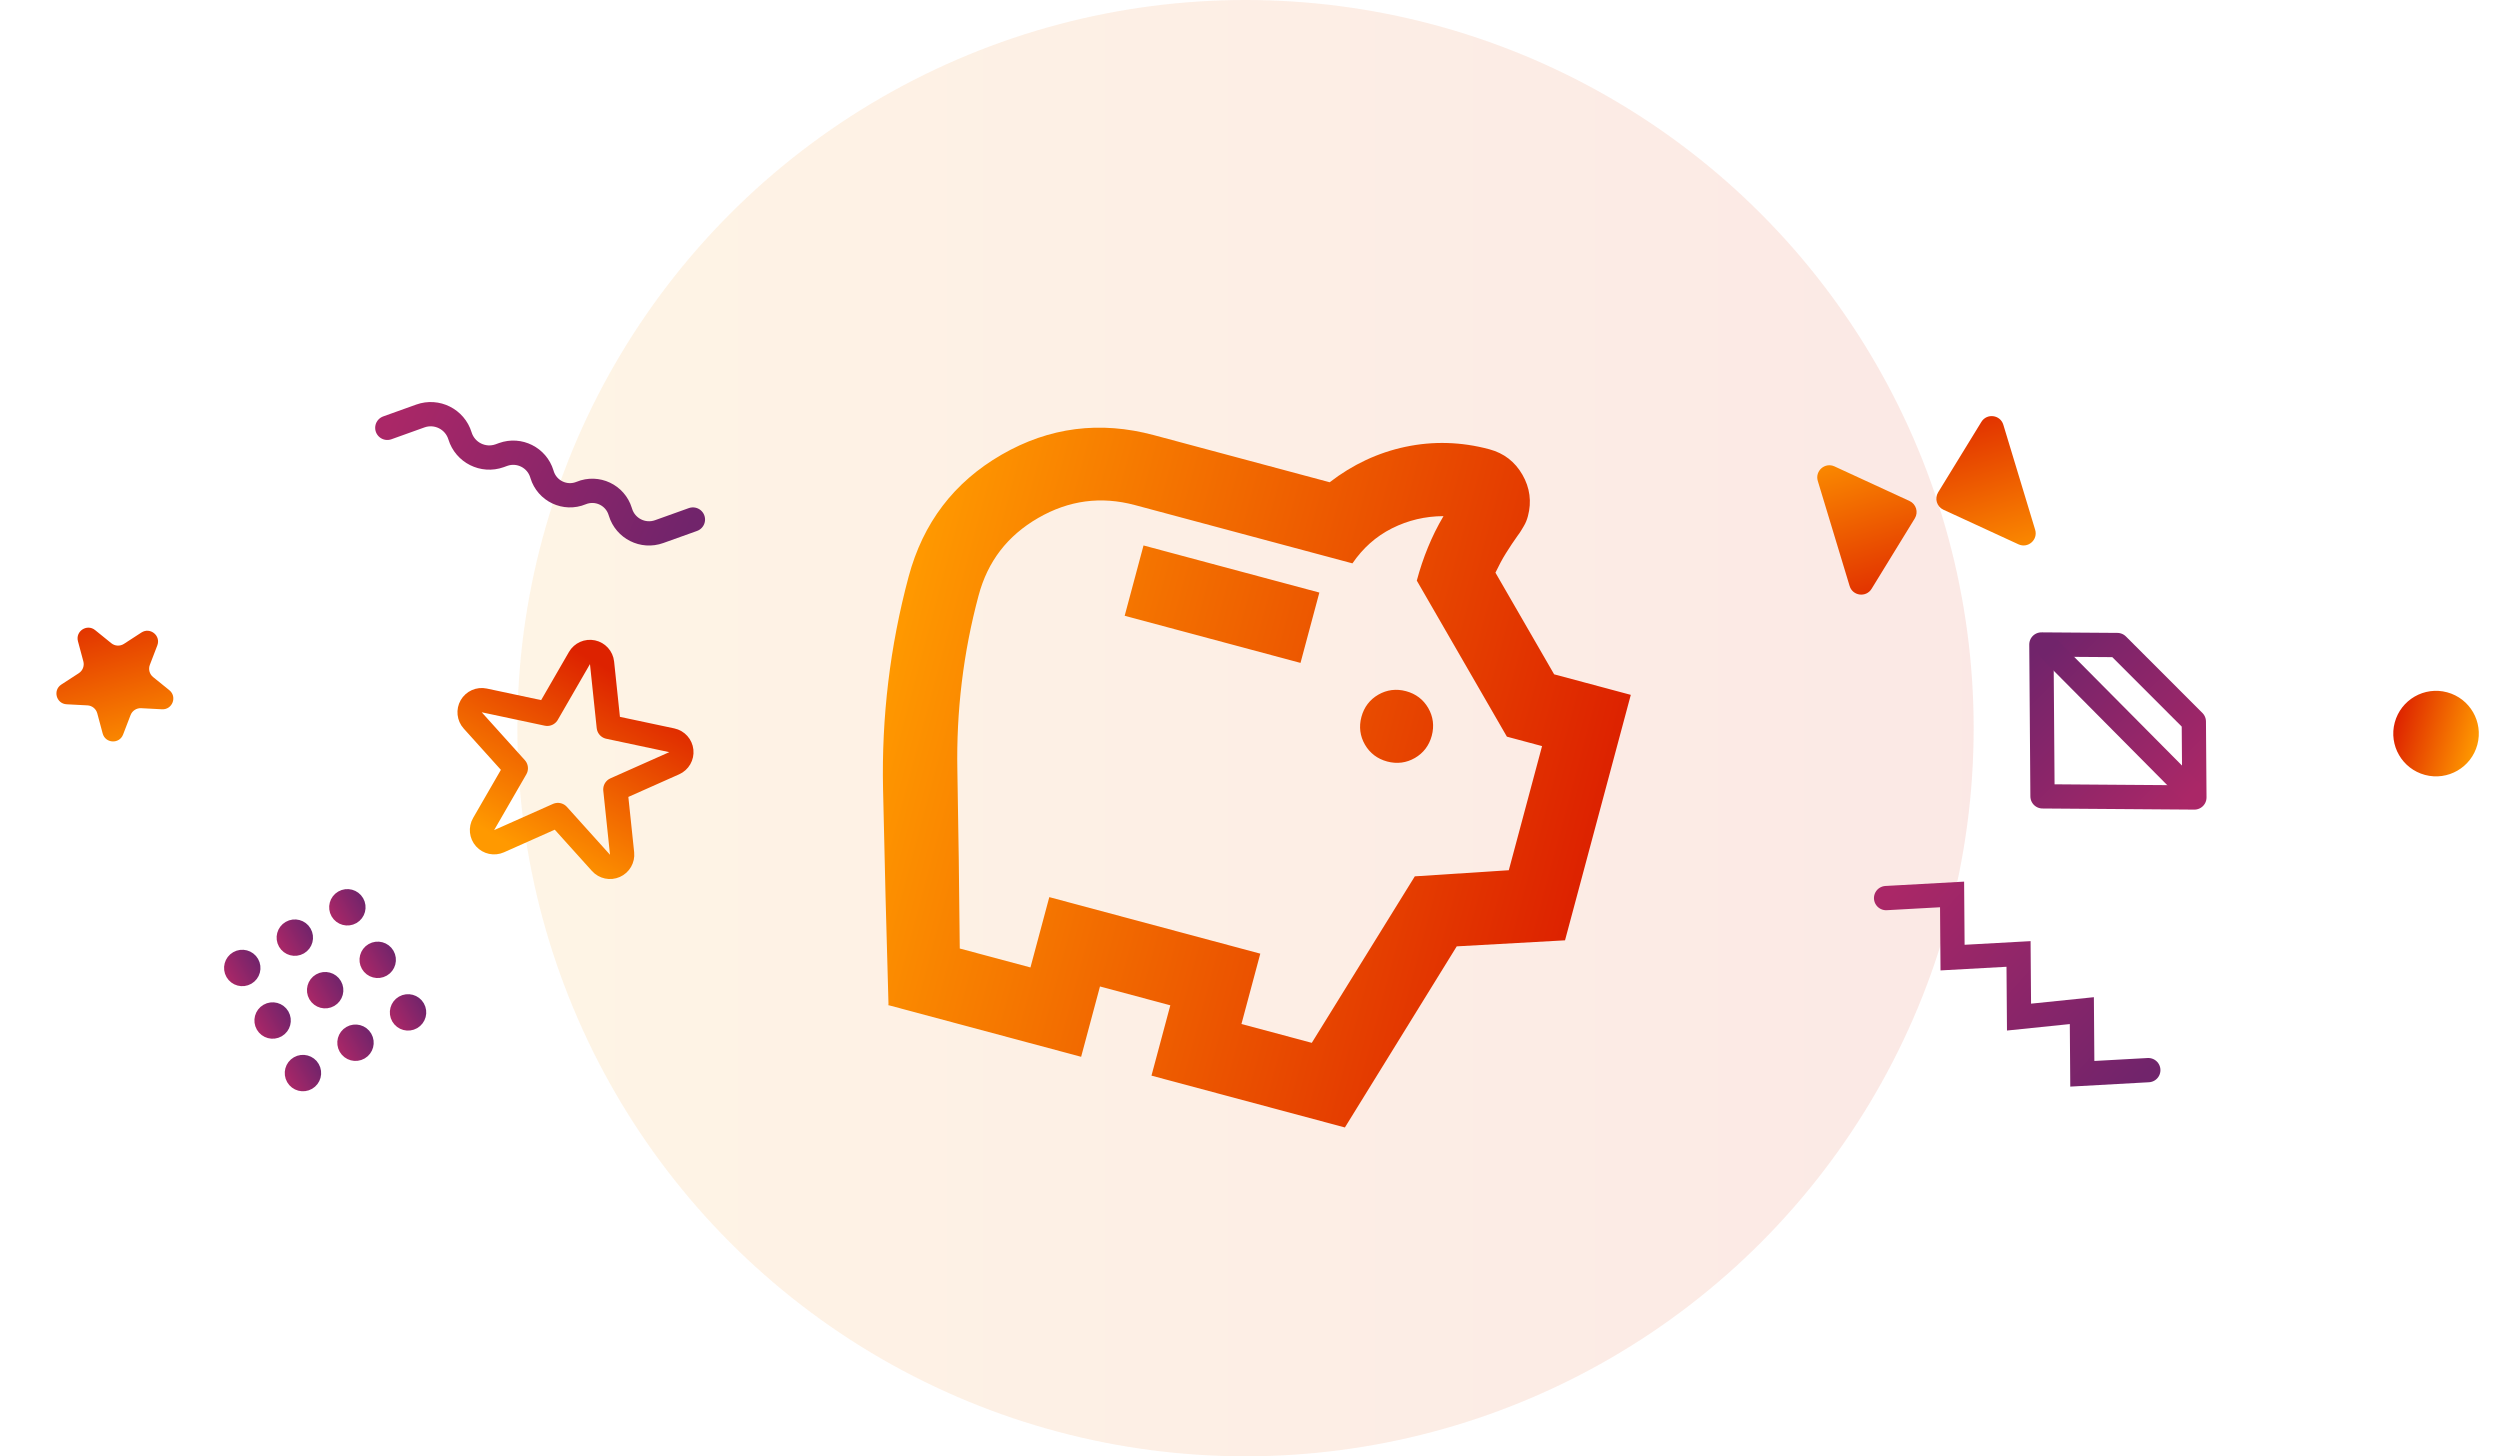 <svg width="206" height="120" viewBox="0 0 206 120" fill="none" xmlns="http://www.w3.org/2000/svg">
<circle cx="102.63" cy="60" r="60" fill="url(#paint0_linear_124_2499)" fill-opacity="0.1"/>
<circle cx="28.623" cy="74.761" r="1" transform="rotate(150 28.623 74.761)" fill="url(#paint1_linear_124_2499)" stroke="url(#paint2_linear_124_2499)"/>
<circle cx="31.123" cy="79.091" r="1" transform="rotate(150 31.123 79.091)" fill="url(#paint3_linear_124_2499)" stroke="url(#paint4_linear_124_2499)"/>
<circle cx="33.623" cy="83.421" r="1" transform="rotate(150 33.623 83.421)" fill="url(#paint5_linear_124_2499)" stroke="url(#paint6_linear_124_2499)"/>
<circle cx="24.293" cy="77.261" r="1" transform="rotate(150 24.293 77.261)" fill="url(#paint7_linear_124_2499)" stroke="url(#paint8_linear_124_2499)"/>
<circle cx="26.793" cy="81.591" r="1" transform="rotate(150 26.793 81.591)" fill="url(#paint9_linear_124_2499)" stroke="url(#paint10_linear_124_2499)"/>
<circle cx="29.293" cy="85.921" r="1" transform="rotate(150 29.293 85.921)" fill="url(#paint11_linear_124_2499)" stroke="url(#paint12_linear_124_2499)"/>
<circle cx="19.963" cy="79.761" r="1" transform="rotate(150 19.963 79.761)" fill="url(#paint13_linear_124_2499)" stroke="url(#paint14_linear_124_2499)"/>
<circle cx="22.463" cy="84.091" r="1" transform="rotate(150 22.463 84.091)" fill="url(#paint15_linear_124_2499)" stroke="url(#paint16_linear_124_2499)"/>
<circle cx="24.963" cy="88.421" r="1" transform="rotate(150 24.963 88.421)" fill="url(#paint17_linear_124_2499)" stroke="url(#paint18_linear_124_2499)"/>
<path d="M57.096 42.809L54.313 43.806C52.989 44.282 51.537 43.553 51.126 42.208L51.107 42.148C50.692 40.79 49.198 40.085 47.886 40.627V40.627C46.575 41.17 45.081 40.465 44.666 39.107L44.648 39.047C44.236 37.702 42.784 36.973 41.459 37.448L41.169 37.553C39.812 38.039 38.324 37.293 37.903 35.915V35.915C37.481 34.537 35.993 33.791 34.637 34.277L31.914 35.254" stroke="url(#paint19_linear_124_2499)" stroke-width="2" stroke-linecap="round"/>
<path d="M39.902 57.714C39.478 57.624 39.045 57.817 38.828 58.193C38.612 58.568 38.661 59.04 38.951 59.362L42.503 63.306L39.849 67.903C39.632 68.278 39.682 68.75 39.972 69.072C40.261 69.394 40.726 69.492 41.121 69.316L45.97 67.157L49.522 71.102C49.812 71.424 50.276 71.522 50.672 71.346C51.068 71.17 51.305 70.759 51.26 70.328L50.705 65.049L55.553 62.891C55.949 62.715 56.187 62.303 56.141 61.873C56.096 61.442 55.779 61.089 55.355 60.999L50.163 59.895L49.608 54.617C49.563 54.186 49.245 53.833 48.822 53.743C48.398 53.653 47.964 53.846 47.748 54.221L45.094 58.818L39.902 57.714Z" stroke="url(#paint20_linear_124_2499)" stroke-width="2" stroke-linejoin="round"/>
<path d="M5.49 58.033C4.633 57.988 4.334 56.873 5.054 56.406L6.495 55.47C6.817 55.261 6.967 54.868 6.868 54.497L6.423 52.838C6.201 52.009 7.17 51.38 7.837 51.92L9.172 53.001C9.47 53.243 9.89 53.265 10.212 53.056L11.653 52.12C12.373 51.653 13.27 52.379 12.963 53.181L12.347 54.785C12.209 55.143 12.318 55.549 12.617 55.791L13.952 56.872C14.619 57.412 14.205 58.49 13.348 58.445L11.632 58.355C11.249 58.335 10.896 58.564 10.759 58.922L10.143 60.526C9.835 61.328 8.682 61.267 8.46 60.438L8.015 58.779C7.916 58.408 7.589 58.143 7.206 58.123L5.49 58.033Z" fill="url(#paint21_linear_124_2499)"/>
<g clip-path="url(#clip0_124_2499)">
<path d="M114.302 62.748C115.114 62.965 115.887 62.862 116.585 62.459C117.283 62.056 117.759 61.438 117.977 60.626C118.194 59.815 118.091 59.042 117.688 58.344C117.285 57.646 116.667 57.169 115.855 56.952C115.044 56.735 114.271 56.838 113.573 57.241C112.875 57.644 112.399 58.262 112.181 59.073C111.964 59.885 112.067 60.658 112.47 61.356C112.873 62.054 113.491 62.53 114.302 62.748ZM92.673 50.74L107.162 54.623L108.715 48.827L94.226 44.945L92.673 50.74ZM73.213 82.796C73.037 76.848 72.889 70.907 72.763 65.003C72.637 59.099 73.332 53.26 74.869 47.523C76.057 43.089 78.602 39.734 82.534 37.464C86.465 35.194 90.644 34.668 95.078 35.855L109.566 39.738C111.447 38.285 113.544 37.294 115.816 36.816C118.087 36.337 120.4 36.398 122.718 37.019C123.935 37.345 124.833 38.052 125.448 39.117C126.063 40.183 126.219 41.342 125.9 42.531C125.823 42.82 125.716 43.102 125.551 43.369C125.387 43.635 125.259 43.88 125.073 44.11C124.731 44.578 124.409 45.081 124.088 45.586C123.766 46.09 123.495 46.638 123.224 47.187L128.061 55.564L134.378 57.256L128.958 77.483L120.035 77.98L110.819 92.903L94.881 88.633L96.434 82.838L90.638 81.285L89.085 87.08L73.148 82.81L73.213 82.796ZM79.113 78.165L84.909 79.718L86.462 73.923L103.848 78.581L102.295 84.377L108.091 85.93L116.581 72.21L124.325 71.707L127.066 61.478L124.168 60.701L116.744 47.842C117 46.885 117.306 45.974 117.663 45.106C118.019 44.239 118.434 43.387 118.943 42.53C117.451 42.534 116.027 42.867 114.698 43.535C113.37 44.205 112.306 45.162 111.441 46.421L93.532 41.622C90.722 40.869 88.081 41.218 85.546 42.681C83.011 44.145 81.389 46.257 80.636 49.068C79.37 53.791 78.794 58.606 78.887 63.476C78.98 68.346 79.036 73.237 79.084 78.157L79.113 78.165Z" fill="url(#paint22_linear_124_2499)"/>
</g>
<circle cx="200.73" cy="60.449" r="3.524" transform="rotate(-165 200.73 60.449)" fill="url(#paint23_linear_124_2499)"/>
<path d="M157.346 41.283C157.89 41.534 158.093 42.204 157.78 42.715L154.218 48.52C153.767 49.255 152.659 49.112 152.409 48.287L149.786 39.63C149.536 38.804 150.378 38.07 151.162 38.431L157.346 41.283Z" fill="url(#paint24_linear_124_2499)"/>
<path d="M160.137 42.001C159.593 41.75 159.39 41.08 159.703 40.569L163.265 34.764C163.716 34.029 164.824 34.172 165.074 34.997L167.697 43.654C167.947 44.48 167.105 45.214 166.322 44.852L160.137 42.001Z" fill="url(#paint25_linear_124_2499)"/>
<path d="M177.02 88.179L171.583 88.48L171.544 83.276L166.367 83.809L166.328 78.606L160.891 78.906L160.851 73.702L155.414 74.002" stroke="url(#paint26_linear_124_2499)" stroke-width="2" stroke-linecap="round"/>
<path d="M180.771 59.454L174.469 53.151L168.211 53.106L168.303 65.62L180.817 65.712L180.771 59.454Z" stroke="url(#paint27_linear_124_2499)" stroke-width="2" stroke-linejoin="round"/>
<path d="M168.917 53.537L180.635 65.346" stroke="url(#paint28_linear_124_2499)" stroke-width="2" stroke-linecap="round" stroke-linejoin="round"/>
<defs>
<linearGradient id="paint0_linear_124_2499" x1="42.63" y1="59.221" x2="162.708" y2="59.221" gradientUnits="userSpaceOnUse">
<stop stop-color="#FF9900"/>
<stop offset="1" stop-color="#DD2200"/>
</linearGradient>
<linearGradient id="paint1_linear_124_2499" x1="27.123" y1="74.761" x2="30.123" y2="74.761" gradientUnits="userSpaceOnUse">
<stop stop-color="#71246B"/>
<stop offset="1" stop-color="#AA2767"/>
</linearGradient>
<linearGradient id="paint2_linear_124_2499" x1="27.123" y1="74.761" x2="30.123" y2="74.761" gradientUnits="userSpaceOnUse">
<stop stop-color="#71246B"/>
<stop offset="1" stop-color="#AA2767"/>
</linearGradient>
<linearGradient id="paint3_linear_124_2499" x1="29.623" y1="79.091" x2="32.623" y2="79.091" gradientUnits="userSpaceOnUse">
<stop stop-color="#71246B"/>
<stop offset="1" stop-color="#AA2767"/>
</linearGradient>
<linearGradient id="paint4_linear_124_2499" x1="29.623" y1="79.091" x2="32.623" y2="79.091" gradientUnits="userSpaceOnUse">
<stop stop-color="#71246B"/>
<stop offset="1" stop-color="#AA2767"/>
</linearGradient>
<linearGradient id="paint5_linear_124_2499" x1="32.123" y1="83.421" x2="35.123" y2="83.421" gradientUnits="userSpaceOnUse">
<stop stop-color="#71246B"/>
<stop offset="1" stop-color="#AA2767"/>
</linearGradient>
<linearGradient id="paint6_linear_124_2499" x1="32.123" y1="83.421" x2="35.123" y2="83.421" gradientUnits="userSpaceOnUse">
<stop stop-color="#71246B"/>
<stop offset="1" stop-color="#AA2767"/>
</linearGradient>
<linearGradient id="paint7_linear_124_2499" x1="22.793" y1="77.261" x2="25.793" y2="77.261" gradientUnits="userSpaceOnUse">
<stop stop-color="#71246B"/>
<stop offset="1" stop-color="#AA2767"/>
</linearGradient>
<linearGradient id="paint8_linear_124_2499" x1="22.793" y1="77.261" x2="25.793" y2="77.261" gradientUnits="userSpaceOnUse">
<stop stop-color="#71246B"/>
<stop offset="1" stop-color="#AA2767"/>
</linearGradient>
<linearGradient id="paint9_linear_124_2499" x1="25.293" y1="81.591" x2="28.293" y2="81.591" gradientUnits="userSpaceOnUse">
<stop stop-color="#71246B"/>
<stop offset="1" stop-color="#AA2767"/>
</linearGradient>
<linearGradient id="paint10_linear_124_2499" x1="25.293" y1="81.591" x2="28.293" y2="81.591" gradientUnits="userSpaceOnUse">
<stop stop-color="#71246B"/>
<stop offset="1" stop-color="#AA2767"/>
</linearGradient>
<linearGradient id="paint11_linear_124_2499" x1="27.793" y1="85.921" x2="30.793" y2="85.921" gradientUnits="userSpaceOnUse">
<stop stop-color="#71246B"/>
<stop offset="1" stop-color="#AA2767"/>
</linearGradient>
<linearGradient id="paint12_linear_124_2499" x1="27.793" y1="85.921" x2="30.793" y2="85.921" gradientUnits="userSpaceOnUse">
<stop stop-color="#71246B"/>
<stop offset="1" stop-color="#AA2767"/>
</linearGradient>
<linearGradient id="paint13_linear_124_2499" x1="18.463" y1="79.761" x2="21.463" y2="79.761" gradientUnits="userSpaceOnUse">
<stop stop-color="#71246B"/>
<stop offset="1" stop-color="#AA2767"/>
</linearGradient>
<linearGradient id="paint14_linear_124_2499" x1="18.463" y1="79.761" x2="21.463" y2="79.761" gradientUnits="userSpaceOnUse">
<stop stop-color="#71246B"/>
<stop offset="1" stop-color="#AA2767"/>
</linearGradient>
<linearGradient id="paint15_linear_124_2499" x1="20.963" y1="84.091" x2="23.963" y2="84.091" gradientUnits="userSpaceOnUse">
<stop stop-color="#71246B"/>
<stop offset="1" stop-color="#AA2767"/>
</linearGradient>
<linearGradient id="paint16_linear_124_2499" x1="20.963" y1="84.091" x2="23.963" y2="84.091" gradientUnits="userSpaceOnUse">
<stop stop-color="#71246B"/>
<stop offset="1" stop-color="#AA2767"/>
</linearGradient>
<linearGradient id="paint17_linear_124_2499" x1="23.463" y1="88.421" x2="26.463" y2="88.421" gradientUnits="userSpaceOnUse">
<stop stop-color="#71246B"/>
<stop offset="1" stop-color="#AA2767"/>
</linearGradient>
<linearGradient id="paint18_linear_124_2499" x1="23.463" y1="88.421" x2="26.463" y2="88.421" gradientUnits="userSpaceOnUse">
<stop stop-color="#71246B"/>
<stop offset="1" stop-color="#AA2767"/>
</linearGradient>
<linearGradient id="paint19_linear_124_2499" x1="56.26" y1="44.58" x2="32.75" y2="33.483" gradientUnits="userSpaceOnUse">
<stop stop-color="#71246B"/>
<stop offset="1" stop-color="#AA2767"/>
</linearGradient>
<linearGradient id="paint20_linear_124_2499" x1="42.641" y1="69.984" x2="50.952" y2="55.589" gradientUnits="userSpaceOnUse">
<stop stop-color="#FF9900"/>
<stop offset="1" stop-color="#DD2200"/>
</linearGradient>
<linearGradient id="paint21_linear_124_2499" x1="11.257" y1="62.867" x2="7.629" y2="49.328" gradientUnits="userSpaceOnUse">
<stop stop-color="#FF9900"/>
<stop offset="1" stop-color="#DD2200"/>
</linearGradient>
<linearGradient id="paint22_linear_124_2499" x1="73.412" y1="52.96" x2="131.405" y2="68.5" gradientUnits="userSpaceOnUse">
<stop stop-color="#FF9900"/>
<stop offset="1" stop-color="#DD2200"/>
</linearGradient>
<linearGradient id="paint23_linear_124_2499" x1="197.206" y1="60.404" x2="204.258" y2="60.404" gradientUnits="userSpaceOnUse">
<stop stop-color="#FF9900"/>
<stop offset="1" stop-color="#DD2200"/>
</linearGradient>
<linearGradient id="paint24_linear_124_2499" x1="151.324" y1="35.747" x2="155.847" y2="50.672" gradientUnits="userSpaceOnUse">
<stop stop-color="#FF9900"/>
<stop offset="1" stop-color="#DD2200"/>
</linearGradient>
<linearGradient id="paint25_linear_124_2499" x1="166.159" y1="47.537" x2="161.636" y2="32.612" gradientUnits="userSpaceOnUse">
<stop stop-color="#FF9900"/>
<stop offset="1" stop-color="#DD2200"/>
</linearGradient>
<linearGradient id="paint26_linear_124_2499" x1="175.736" y1="89.614" x2="156.698" y2="72.568" gradientUnits="userSpaceOnUse">
<stop stop-color="#71246B"/>
<stop offset="1" stop-color="#AA2767"/>
</linearGradient>
<linearGradient id="paint27_linear_124_2499" x1="166.658" y1="54.659" x2="179.264" y2="67.264" gradientUnits="userSpaceOnUse">
<stop stop-color="#71246B"/>
<stop offset="1" stop-color="#AA2767"/>
</linearGradient>
<linearGradient id="paint28_linear_124_2499" x1="168.894" y1="53.56" x2="180.658" y2="65.323" gradientUnits="userSpaceOnUse">
<stop stop-color="#71246B"/>
<stop offset="1" stop-color="#AA2767"/>
</linearGradient>
<clipPath id="clip0_124_2499">
<rect width="72" height="72" fill="white" transform="translate(76.867 17) rotate(15)"/>
</clipPath>
</defs>
</svg>
